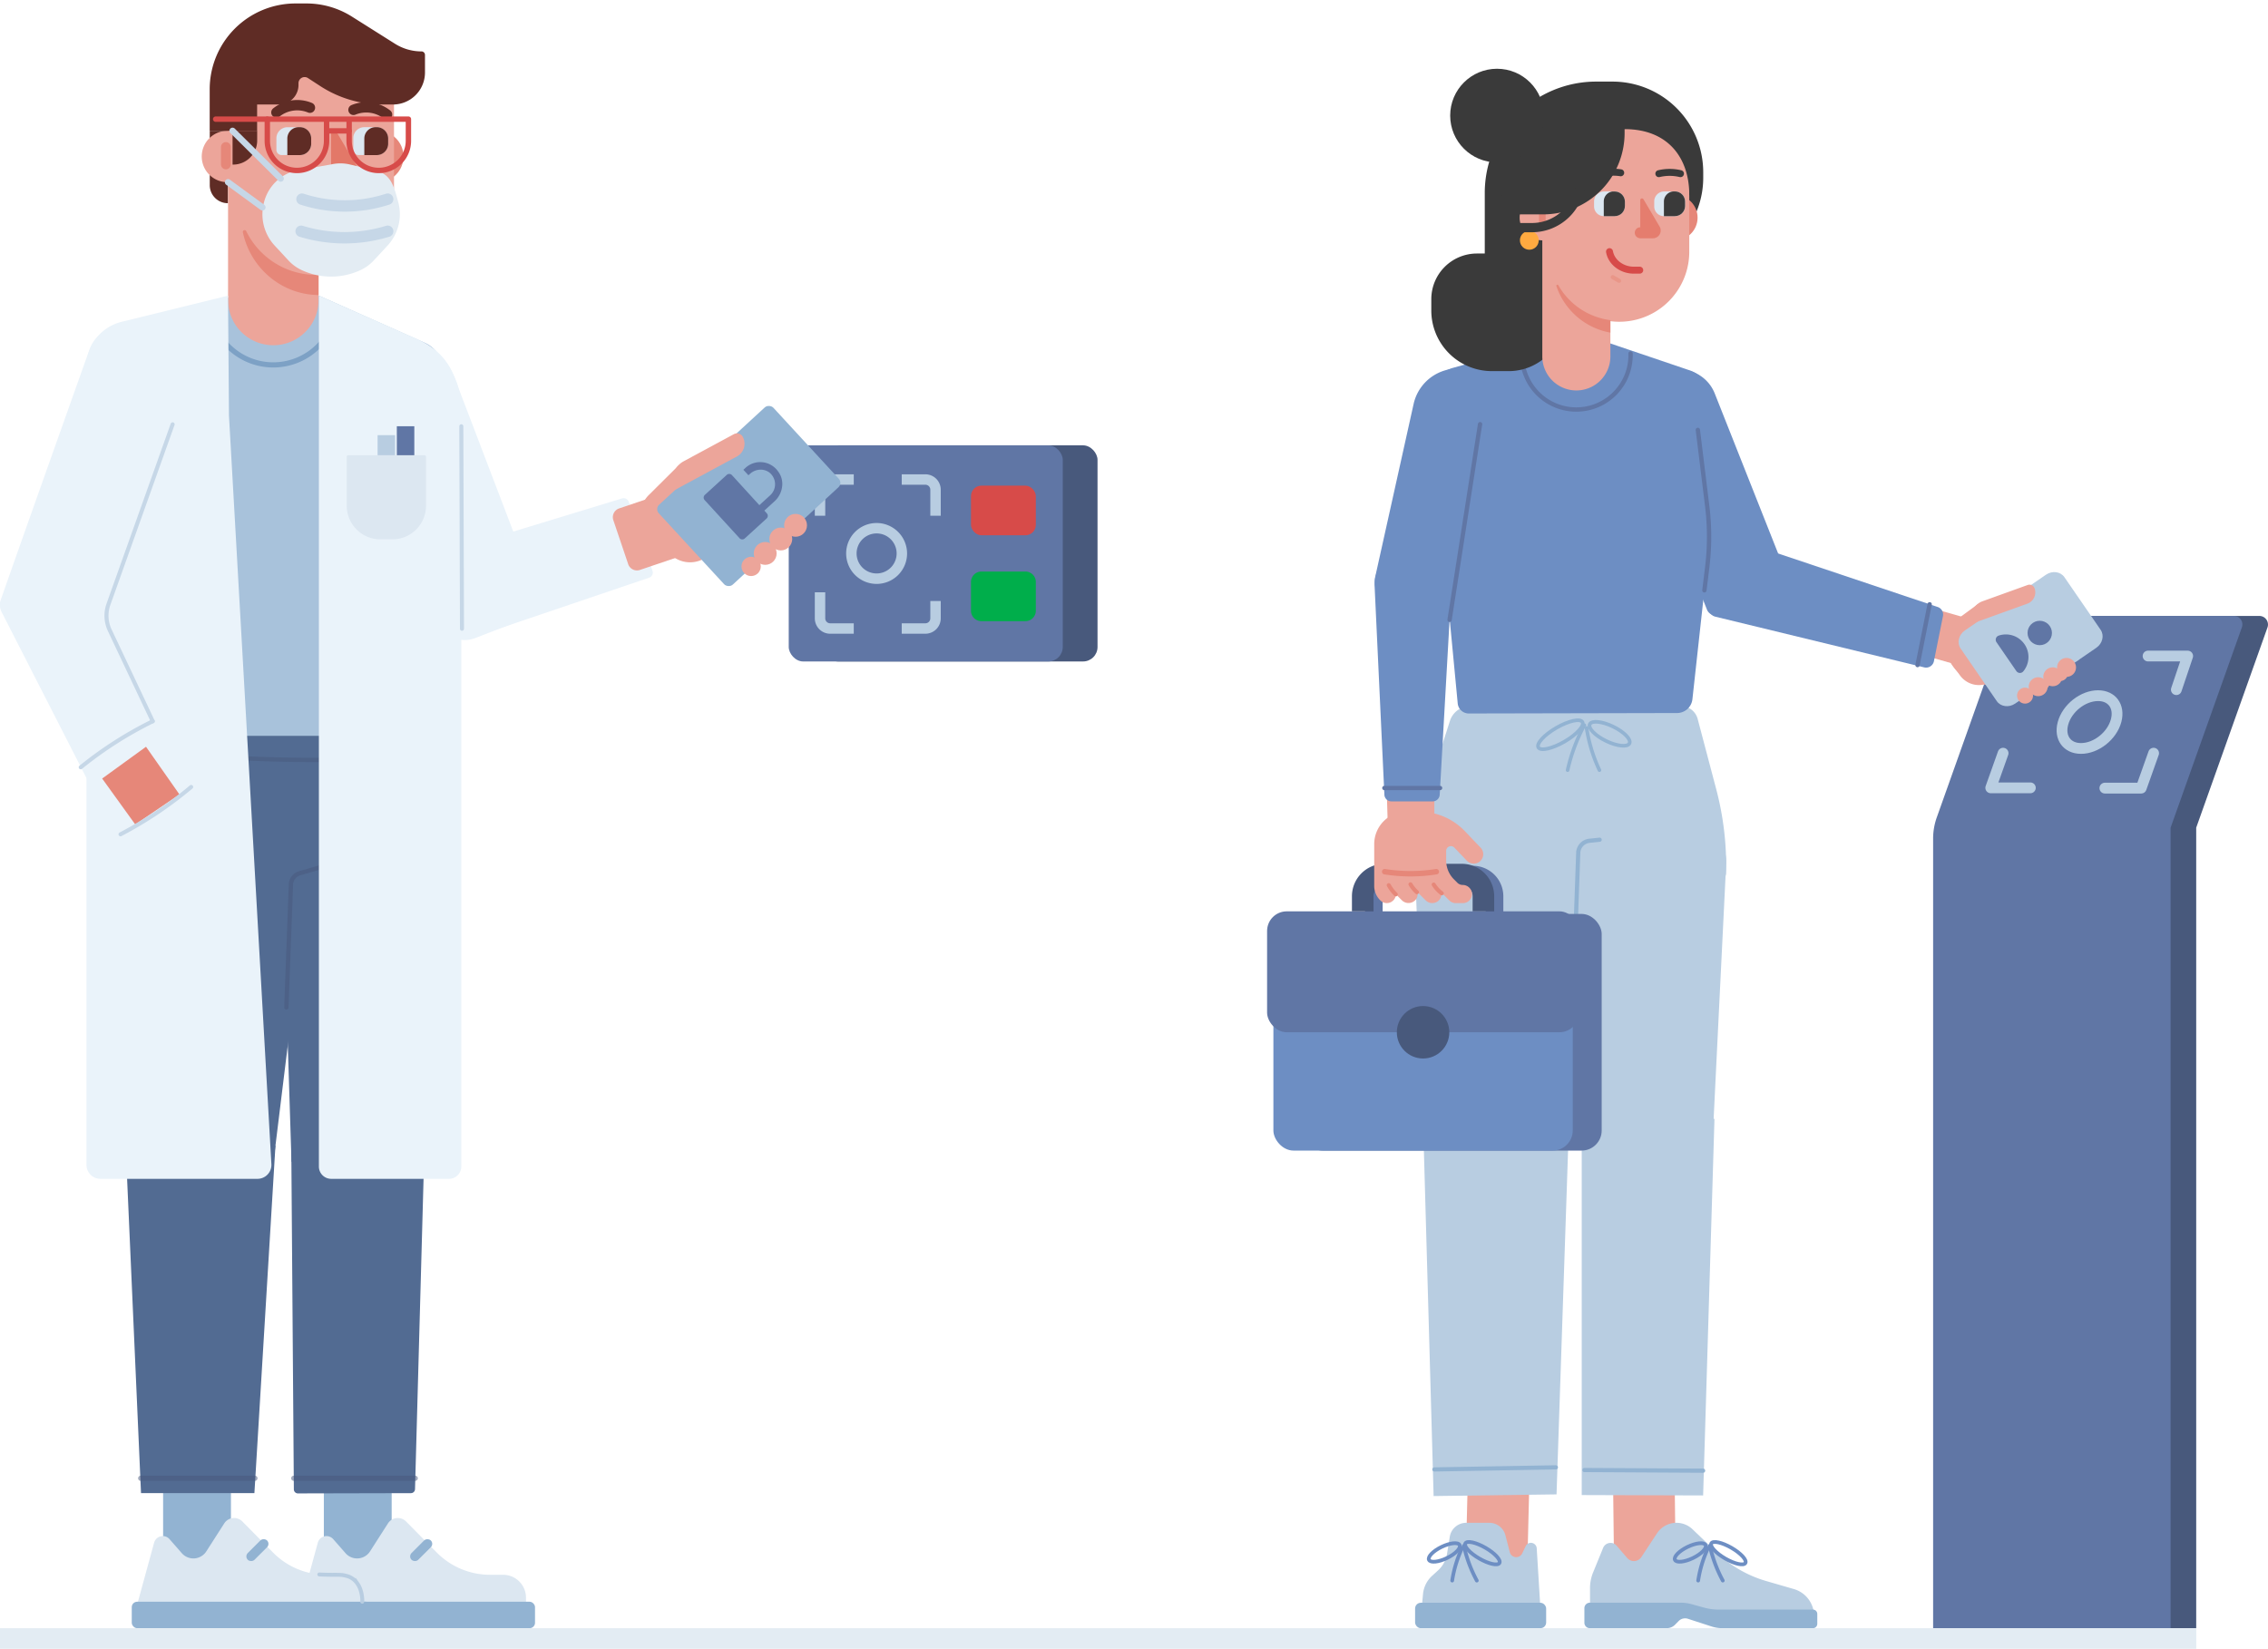 <svg id="EDIFICIO" xmlns="http://www.w3.org/2000/svg" xmlns:xlink="http://www.w3.org/1999/xlink" viewBox="0 0 1559.06 1133.86"><defs><style>.cls-1,.cls-12,.cls-17,.cls-19,.cls-21,.cls-22,.cls-23,.cls-24,.cls-25,.cls-26,.cls-28,.cls-29,.cls-30,.cls-31,.cls-32,.cls-33,.cls-34,.cls-35,.cls-36,.cls-38,.cls-39,.cls-40,.cls-41,.cls-42,.cls-44,.cls-46,.cls-50,.cls-51,.cls-52,.cls-53,.cls-6{fill:none;}.cls-2{fill:#48597c;}.cls-3{fill:#6076a5;}.cls-4{fill:#d74b49;}.cls-5{fill:#00ae4b;}.cls-12,.cls-32,.cls-33,.cls-6{stroke:#b8cde1;}.cls-12,.cls-17,.cls-21,.cls-22,.cls-23,.cls-25,.cls-26,.cls-28,.cls-29,.cls-30,.cls-31,.cls-32,.cls-34,.cls-35,.cls-36,.cls-38,.cls-39,.cls-40,.cls-42,.cls-44,.cls-52,.cls-53,.cls-6{stroke-miterlimit:10;}.cls-6{stroke-width:7.17px;}.cls-7{fill:#b8cde1;}.cls-8{fill:#eaf3fa;}.cls-9{fill:#526b92;}.cls-10{fill:#92b3d2;}.cls-11{fill:#dce7f1;}.cls-12,.cls-17,.cls-19,.cls-21,.cls-22,.cls-24,.cls-25,.cls-26,.cls-28,.cls-29,.cls-30,.cls-33,.cls-34,.cls-35,.cls-36,.cls-40,.cls-41,.cls-42,.cls-44,.cls-46,.cls-50,.cls-51,.cls-53{stroke-linecap:round;}.cls-12{stroke-width:2.67px;}.cls-13{fill:#a8c2db;}.cls-14{fill:#5f2c25;}.cls-15{fill:#eca59a;}.cls-16{fill:#e68779;}.cls-17,.cls-40,.cls-41,.cls-44,.cls-53{stroke:#e68779;}.cls-17{stroke-width:6.75px;}.cls-18{fill:#e37868;}.cls-19{stroke:#5f2c25;stroke-width:7.12px;}.cls-19,.cls-24,.cls-33,.cls-41,.cls-46,.cls-50,.cls-51{stroke-linejoin:round;}.cls-20{fill:#e3ecf3;}.cls-21,.cls-22,.cls-30{stroke:#c6d7e7;}.cls-21{stroke-width:7.83px;}.cls-22{stroke-width:4.32px;}.cls-23{stroke:#7da1c5;}.cls-23,.cls-26,.cls-29{stroke-width:3.56px;}.cls-24,.cls-50{stroke:#d74b49;}.cls-24{stroke-width:3.71px;}.cls-25,.cls-26,.cls-28,.cls-29,.cls-39{stroke:#48597c;}.cls-25,.cls-28{stroke-width:2.97px;}.cls-25,.cls-26,.cls-27{opacity:0.5;}.cls-30{stroke-width:2.77px;}.cls-31,.cls-38,.cls-42{stroke:#6076a5;}.cls-31,.cls-32{stroke-width:12.02px;}.cls-33{stroke-width:7.42px;}.cls-34{stroke:#6d8ec3;stroke-width:2.55px;}.cls-35,.cls-36{stroke:#92b3d2;}.cls-35{stroke-width:2.87px;}.cls-36{stroke-width:2.48px;}.cls-37{fill:#6d8ec3;}.cls-38{stroke-width:12.1px;}.cls-38,.cls-39{fill-rule:evenodd;}.cls-39{stroke-width:14.83px;}.cls-40{stroke-width:3.74px;}.cls-41{stroke-width:2.8px;}.cls-42{stroke-width:2.97px;}.cls-43{fill:#3a3a3a;}.cls-44{stroke-width:4.56px;}.cls-45{fill:#ffaa40;}.cls-46,.cls-52{stroke:#3a3a3a;}.cls-46,.cls-50{stroke-width:4.78px;}.cls-47{fill:#e06957;opacity:0.66;}.cls-48{clip-path:url(#clip-path);}.cls-49{clip-path:url(#clip-path-2);}.cls-51{stroke:#e06957;stroke-width:2.83px;opacity:0.25;}.cls-52{stroke-width:6.36px;}.cls-53{stroke-width:2.3px;}</style><clipPath id="clip-path"><path class="cls-1" d="M1104.88,129.52h3a7,7,0,0,1,7,7v11.2a3,3,0,0,1-3,3H1105a7.07,7.07,0,0,1-7.07-7.07v-7.16A7,7,0,0,1,1104.88,129.52Z" transform="translate(1246.51 -966.27) rotate(90)"/></clipPath><clipPath id="clip-path-2"><path class="cls-1" d="M1146.24,129.52h3a7,7,0,0,1,7,7v11.14a3.09,3.09,0,0,1-3.09,3.09h-7a6.91,6.91,0,0,1-6.91-6.91v-7.32a7,7,0,0,1,7-7Z" transform="translate(1287.87 -1007.63) rotate(90)"/></clipPath></defs><rect class="cls-2" x="566.1" y="306.19" width="188.36" height="148.6" rx="9.96" transform="translate(1320.56 760.97) rotate(180)"/><rect class="cls-3" x="542.19" y="306.19" width="188.36" height="148.6" rx="9.96" transform="translate(1272.74 760.98) rotate(180)"/><rect class="cls-4" x="667.47" y="333.89" width="44.58" height="34.14" rx="7.19"/><rect class="cls-5" x="670.09" y="395.57" width="39.34" height="28.89" rx="4.57"/><path class="cls-5" d="M704.86,398.19a2,2,0,0,1,1.95,1.95v19.75a2,2,0,0,1-1.95,1.95h-30.2a1.94,1.94,0,0,1-1.94-1.95V400.14a1.94,1.94,0,0,1,1.94-1.95h30.2m0-5.24h-30.2a7.18,7.18,0,0,0-7.19,7.19v19.75a7.19,7.19,0,0,0,7.19,7.19h30.2a7.19,7.19,0,0,0,7.19-7.19V400.14a7.18,7.18,0,0,0-7.19-7.19Z"/><path class="cls-6" d="M563.7,354.59V336.73a7,7,0,0,1,7-7.05h16.19"/><path class="cls-6" d="M643.1,354.59V336.73a7,7,0,0,0-7.05-7.05H619.86"/><path class="cls-6" d="M563.7,407.22v17.86a7,7,0,0,0,7,7.05h16.19"/><path class="cls-6" d="M643.1,413.2v11.88a7,7,0,0,1-7.05,7.05H619.86"/><path class="cls-7" d="M602.6,366.75a13.76,13.76,0,1,1-13.76,13.76,13.76,13.76,0,0,1,13.76-13.76m0-7.17a20.94,20.94,0,1,0,20.94,20.93,21,21,0,0,0-20.94-20.93Z"/><path class="cls-8" d="M325.1,438.28l121.14-41.11a3.68,3.68,0,0,0,2.3-4.69L432.19,345a3.69,3.69,0,0,0-4.56-2.33L289.39,384.81l11,40.36A19.18,19.18,0,0,0,325.1,438.28Z"/><path class="cls-9" d="M299.37,619.15l1.53-62.23a320.17,320.17,0,0,0-1.78-42.34l-1.58-14.53h-217l2.34,142.8,192.11.08A24.37,24.37,0,0,0,299.37,619.15Z"/><rect class="cls-10" x="222.62" y="1016.36" width="46.62" height="59.49"/><path class="cls-9" d="M204.79,1026.77l77.71-.18a2.8,2.8,0,0,0,2.79-2.72l6.32-229.67a6.17,6.17,0,0,0-6.32-6.35l-85.05,2L202,1024A2.79,2.79,0,0,0,204.79,1026.77Z"/><path class="cls-11" d="M300.3,1067.48a51.43,51.43,0,0,0,36.53,15.24h9a15.75,15.75,0,0,1,15.75,15.75V1112H211a5,5,0,0,1-4.84-6.34l12.31-45a6.17,6.17,0,0,1,10.59-2.44l8.47,9.66a10.57,10.57,0,0,0,16.85-1.27l12.32-19.23a8,8,0,0,1,12.43-1.32Z"/><rect class="cls-10" x="203.13" y="1101.25" width="164.65" height="18.2" rx="3.72" transform="translate(570.91 2220.7) rotate(-180)"/><rect class="cls-10" x="280.13" y="1062.5" width="18.77" height="6.54" rx="3.27" transform="translate(1247.86 1614.66) rotate(135)"/><rect class="cls-10" x="112.13" y="1016.36" width="46.62" height="59.49"/><path class="cls-11" d="M187.74,1067.48a51.39,51.39,0,0,0,36.53,15.24h8.95A15.75,15.75,0,0,1,249,1098.47V1112H98.46a5,5,0,0,1-4.84-6.34l12.32-45a6.17,6.17,0,0,1,10.59-2.44l8.46,9.66a10.57,10.57,0,0,0,16.85-1.27l12.32-19.23a8,8,0,0,1,12.43-1.32Z"/><rect class="cls-10" x="90.56" y="1101.25" width="164.65" height="18.2" rx="3.72" transform="translate(345.78 2220.7) rotate(-180)"/><rect class="cls-10" x="167.57" y="1062.5" width="18.77" height="6.54" rx="3.27" transform="translate(1055.69 1694.26) rotate(135)"/><path class="cls-12" d="M249,1101.25c.2-1.34-.09-7.84-3.16-12.25a12.68,12.68,0,0,0-7.89-5.57c-2.63-.69-3.5-.72-9.65-.71-4,0-6.71-.12-8.81-.23"/><path class="cls-13" d="M81.13,224.62l81.11-21.35h56.94l73,32.47a20.67,20.67,0,0,1,12.26,18.55l3.79,246.46a5.09,5.09,0,0,1-5.1,5.18h-224Z"/><path class="cls-8" d="M312,258.44l59,154.63a7.9,7.9,0,0,1-4.52,10.18l-39.78,15.44a20.15,20.15,0,0,1-26.1-11.5c-16.65-43-56.41-147.12-67.34-175.73a7.88,7.88,0,0,1,4.59-10.19l19.53-7.39A42.43,42.43,0,0,1,312,258.44Z"/><path class="cls-9" d="M200.38,798.74H287a4.72,4.72,0,0,0,4.72-4.52l7.67-174.86A31.46,31.46,0,0,0,268,586.52H193.64Z"/><polygon class="cls-9" points="86.94 809.94 186.55 810.49 211.96 603.63 81.53 586.52 86.94 809.94"/><path class="cls-14" d="M144.19,89.93h12.55a0,0,0,0,1,0,0V139.7a0,0,0,0,1,0,0h-.14a12.41,12.41,0,0,1-12.41-12.41V89.93A0,0,0,0,1,144.19,89.93Z"/><path class="cls-15" d="M219,115.29v90.4a31.12,31.12,0,1,1-62.23,0v-90.4Z"/><circle class="cls-16" cx="259.71" cy="107.6" r="17.67"/><path class="cls-15" d="M213.77,11.74a57,57,0,0,0-57,57V89.93a17.67,17.67,0,1,0,0,35.33h6.81v9.25c0,30.18,24.54,55.11,54.72,54.5a53.62,53.62,0,0,0,52.54-53.62V68.78A57,57,0,0,0,213.77,11.74Z"/><line class="cls-17" x1="155.28" y1="113.04" x2="155.28" y2="101.08"/><path class="cls-18" d="M227.6,91.41V124h13.14a5.87,5.87,0,0,0,5.06-8.85L231.18,90.43A1.92,1.92,0,0,0,227.6,91.41Z"/><circle class="cls-18" cx="227.6" cy="119.14" r="4.9"/><path class="cls-19" d="M213.05,74.05A23,23,0,0,0,190,77.3"/><path class="cls-19" d="M266.06,78.78A23,23,0,0,0,243,75.53"/><path class="cls-11" d="M242.86,103V95a7.55,7.55,0,0,1,7.55-7.55h8.5a7.87,7.87,0,0,1,7.87,7.87v3.4a7.87,7.87,0,0,1-7.87,7.87H246.45A3.59,3.59,0,0,1,242.86,103Z"/><path class="cls-14" d="M259,106.63h-8.56V95.25a7.82,7.82,0,0,1,7.82-7.82H259a7.82,7.82,0,0,1,7.83,7.82v3.56A7.82,7.82,0,0,1,259,106.63Z"/><path class="cls-11" d="M190,103.05V95.11a7.64,7.64,0,0,1,7.64-7.65H206a7.93,7.93,0,0,1,7.92,7.92v3.31A7.92,7.92,0,0,1,206,106.6H193.55A3.55,3.55,0,0,1,190,103.05Z"/><path class="cls-14" d="M206.12,106.63h-8.6V95.22a7.8,7.8,0,0,1,7.8-7.79h.8a7.8,7.8,0,0,1,7.8,7.79v3.62A7.8,7.8,0,0,1,206.12,106.63Z"/><path class="cls-16" d="M218.27,189a53.6,53.6,0,0,1-49-30.07,1.23,1.23,0,0,0-2.31.81c5.14,24.32,26.39,42.89,52,43.11V189C218.73,189,218.51,189,218.27,189Z"/><path class="cls-14" d="M292.14,49.81V37.76a2.42,2.42,0,0,0-2.43-2.42h0a34.13,34.13,0,0,1-18.18-5.25L241.86,11.38a58.41,58.41,0,0,0-31.1-9h-7.61a59,59,0,0,0-59,59V89.93h32.6V71.85h15a13.44,13.44,0,0,0,13.44-13.44V57.19a4.21,4.21,0,0,1,6.5-3.52l8.4,5.47a78.34,78.34,0,0,0,42.77,12.71h7.25A22,22,0,0,0,292.14,49.81Z"/><path class="cls-14" d="M159.86,89.93h16.93a0,0,0,0,1,0,0v6.7a16.53,16.53,0,0,1-16.53,16.53h-.39a0,0,0,0,1,0,0V89.93A0,0,0,0,1,159.86,89.93Z"/><path class="cls-20" d="M203.39,117.26l24.08-4.18a28.37,28.37,0,0,1,13,0l17.74,4.18c10.56,2.48,12.62,10.82,15.55,21.7h0a31.73,31.73,0,0,1-7.18,29.7L257,179a29.46,29.46,0,0,1-9.39,6.81h0a48,48,0,0,1-40,0h0a29.35,29.35,0,0,1-9.39-6.81l-9.54-10.3a31.73,31.73,0,0,1-7.18-29.7h0A30.05,30.05,0,0,1,203.39,117.26Z"/><path class="cls-21" d="M266.49,136.93a95.29,95.29,0,0,1-58.9,0"/><path class="cls-21" d="M266.49,159A101.34,101.34,0,0,1,207,159"/><line class="cls-22" x1="192.96" y1="122.79" x2="159.86" y2="89.93"/><line class="cls-22" x1="180.39" y1="142.56" x2="156.74" y2="125.26"/><polygon class="cls-9" points="96.94 1026.58 174.88 1026.58 189.35 787.69 86.45 789.73 96.94 1026.58"/><path class="cls-23" d="M144.18,209.41a43.73,43.73,0,0,0,87.3.72"/><path class="cls-24" d="M224.49,81.92v14.9a20.37,20.37,0,0,1-20.37,20.37h0a20.37,20.37,0,0,1-20.37-20.37V81.92h97v14.9a20.37,20.37,0,0,1-20.37,20.37h0A20.37,20.37,0,0,1,240,96.82V81.92"/><line class="cls-24" x1="148.26" y1="81.92" x2="183.75" y2="81.92"/><line class="cls-24" x1="224.49" y1="90" x2="240.02" y2="90"/><path class="cls-25" d="M196.86,692.63,200,608.06a8.28,8.28,0,0,1,5.95-7.64l24.21-7.06"/><line class="cls-26" x1="285.45" y1="1016.36" x2="201.93" y2="1016.36"/><line class="cls-26" x1="175.26" y1="1016.36" x2="96.7" y2="1016.36"/><g class="cls-27"><path class="cls-28" d="M298.13,519.26a1046,1046,0,0,1-164.15,0"/></g><g class="cls-27"><path class="cls-29" d="M277.59,798.74a47.32,47.32,0,0,1-29.3,0"/></g><g class="cls-27"><path class="cls-29" d="M162.22,798.74a47.68,47.68,0,0,1-29.46,0"/></g><path class="cls-8" d="M308.67,810.49h-81a8.46,8.46,0,0,1-8.46-8.46V203.27l66.46,29.38A52.84,52.84,0,0,1,317.12,281V802A8.45,8.45,0,0,1,308.67,810.49Z"/><path class="cls-8" d="M69,810.49H177a9.58,9.58,0,0,0,9.56-10.12L157.4,285.71l-.66-82.44-73.19,18A31.65,31.65,0,0,0,59.46,252V800.91A9.58,9.58,0,0,0,69,810.49Z"/><path class="cls-8" d="M136.69,241.19,64.26,444.33,6.16,424a9.11,9.11,0,0,1-5.62-11.6C10.77,383,45.35,285.7,61.42,240.55a24.77,24.77,0,0,1,31.74-15Z"/><path class="cls-8" d="M1.11,420.77,65.39,546.6l51.06-26.38L53.26,386.31,6.06,406.92A10.1,10.1,0,0,0,1.11,420.77Z"/><polygon class="cls-16" points="123.36 546.21 100.37 513.42 70.23 535.28 92.97 566.83 123.36 546.21"/><path class="cls-30" d="M105,495.88a263.27,263.27,0,0,0-49.51,31.66"/><path class="cls-30" d="M131.4,541.07a269.15,269.15,0,0,1-48.54,32.54"/><path class="cls-11" d="M269.67,370.82H261.5a23.14,23.14,0,0,1-23.15-23.14V314a1,1,0,0,1,1-1h52.51a1,1,0,0,1,1,1v33.73A23.14,23.14,0,0,1,269.67,370.82Z"/><line class="cls-31" x1="278.8" y1="293.06" x2="278.8" y2="312.98"/><line class="cls-32" x1="265.58" y1="299.19" x2="265.58" y2="312.98"/><path class="cls-15" d="M426.62,350.65h31.93A6.36,6.36,0,0,1,464.9,357v27.12a0,0,0,0,1,0,0H420.26a0,0,0,0,1,0,0V357a6.36,6.36,0,0,1,6.36-6.36Z" transform="translate(236.2 904.28) rotate(-108.67)"/><path class="cls-15" d="M446.2,326.56h31.86a19.4,19.4,0,0,1,19.4,19.4v21A18.12,18.12,0,0,1,479.33,385H451.69a5.49,5.49,0,0,1-5.49-5.49v-53A0,0,0,0,1,446.2,326.56Z" transform="translate(1057.28 275.43) rotate(135.16)"/><rect class="cls-10" x="461.16" y="303.68" width="107.11" height="74.7" rx="4.19" transform="translate(-94.91 438.92) rotate(-42.65)"/><circle class="cls-15" cx="546.88" cy="361.18" r="7.86"/><circle class="cls-15" cx="536.73" cy="370.57" r="7.86"/><circle class="cls-15" cx="526.01" cy="380.49" r="7.86"/><circle class="cls-15" cx="516.34" cy="389.43" r="6.63"/><path class="cls-15" d="M467.14,309.36H515.4a0,0,0,0,1,0,0v0a14.49,14.49,0,0,1-14.49,14.49H461.67a4.51,4.51,0,0,1-4.51-4.51v0A10,10,0,0,1,467.14,309.36Z" transform="translate(1064.59 364.09) rotate(151.63)"/><path class="cls-3" d="M503.21,326.72,522,347.32l7.49-6.84a10.28,10.28,0,0,0,0-15.09c-4-3.59-10.1-3.15-14,.45l-1,.91L511,323l1.37-1.26a15,15,0,0,1,22.69,2.64c4.57,6.13,3.09,15-2.53,20.18l-7.12,6.5,1.71,1.87a2.52,2.52,0,0,1-.16,3.58l-15,13.69a2.52,2.52,0,0,1-3.58-.16l-24-26.22a2.54,2.54,0,0,1,.16-3.58l15-13.69A2.53,2.53,0,0,1,503.21,326.72Z"/><line class="cls-30" x1="317.12" y1="293.06" x2="317.57" y2="432.31"/><path class="cls-30" d="M105,495.88,75.45,433.33a23.47,23.47,0,0,1-.89-17.89c10.76-30.17,44.49-124.78,44.11-123.7"/><path class="cls-2" d="M1398.27,423.48h154.86a5.93,5.93,0,0,1,5.58,7.91l-49,137.67v550.39H1346.49V575.53a37.33,37.33,0,0,1,2.17-12.56Z"/><path class="cls-3" d="M1380.64,423.48h154.95a5.86,5.86,0,0,1,5.52,7.83l-49,137.75v550.39H1328.86V576.59a43.6,43.6,0,0,1,2.52-14.62Z"/><polygon class="cls-3" points="1480.55 552.68 1520.68 439.87 1392.21 439.87 1352.08 552.68 1480.55 552.68"/><polyline class="cls-33" points="1446.92 541.86 1471.89 541.86 1480.43 517.84"/><polyline class="cls-33" points="1476.62 451.05 1503.84 451.05 1496.06 474.16"/><polyline class="cls-33" points="1395.7 541.67 1368.48 541.67 1376.96 517.84"/><polyline class="cls-33" points="1426.12 451.05 1400.78 451.05 1392.21 474.16"/><path class="cls-7" d="M1442.23,482c3.39,0,6,1.12,7.66,3.23,1.75,2.29,2.17,5.58,1.18,9.29-2.38,8.86-11.79,16.36-20.55,16.36-3.39,0-6-1.12-7.65-3.24-1.76-2.28-2.18-5.58-1.19-9.28,2.38-8.87,11.79-16.36,20.55-16.36m0-7.42c-12.07,0-24.47,9.79-27.71,21.86s3.93,21.85,16,21.85,24.48-9.78,27.71-21.85-3.93-21.86-16-21.86Z"/><path class="cls-7" d="M983.05,606.46H1180.2a6.33,6.33,0,0,0,6.33-6.18h0a206,206,0,0,0-6.84-57.95L1167,494.28a11.86,11.86,0,0,0-11.46-8.81H1010.64a14.64,14.64,0,0,0-13.93,10.16L980.43,546.4a162.61,162.61,0,0,0-7.77,49.66h0A10.4,10.4,0,0,0,983.05,606.46Z"/><path class="cls-7" d="M1177,789.1l9.62-195.79a21.44,21.44,0,0,0-21.42-22.49H1073l16.09,224.57,81.92-.51A6.08,6.08,0,0,0,1177,789.1Z"/><path class="cls-7" d="M1077.36,782.78l8.13-212-87.3-.15a25.47,25.47,0,0,0-25.49,26.46l7.37,189.65a9.2,9.2,0,0,0,8.82,8.84l71.5,2.85A16.33,16.33,0,0,0,1077.36,782.78Z"/><polygon class="cls-15" points="1009.22 1007.68 1051.56 1008.72 1049.83 1078.95 1007.48 1078.58 1009.22 1007.68"/><polygon class="cls-7" points="1069.99 1027.44 1078.75 766.1 978.17 768.66 985.49 1028.59 1069.99 1027.44"/><polygon class="cls-15" points="1108.73 1007.94 1151.07 1007.45 1151.89 1077.69 1109.55 1078.86 1108.73 1007.94"/><path class="cls-7" d="M1163.5,1051.45l16.68,16a81.9,81.9,0,0,0,33.94,19.57l19,5.51a19.23,19.23,0,0,1,13.25,13.57l1.23,4.68H1093V1092a28.9,28.9,0,0,1,2.15-10.94l6.86-16.82a5.52,5.52,0,0,1,9.3-1.51l7.26,8.45a6.1,6.1,0,0,0,9.72-.63l10.76-16.36A16,16,0,0,1,1163.5,1051.45Z"/><path class="cls-10" d="M1246.18,1119.45h-62.13a24.06,24.06,0,0,1-7.53-1.2l-16.2-5.27a6.25,6.25,0,0,0-6.4,1.56l-2.46,2.5a8.08,8.08,0,0,1-5.75,2.41h-52.8a3.77,3.77,0,0,1-3.77-3.77v-10a3.77,3.77,0,0,1,3.77-3.76h62.89a26.26,26.26,0,0,1,7,1l8.78,2.42a36.62,36.62,0,0,0,9.65,1.3h65a3,3,0,0,1,3,3v6.76A3,3,0,0,1,1246.18,1119.45Z"/><ellipse class="cls-34" cx="1188.11" cy="1067.87" rx="4.26" ry="13.52" transform="translate(-330.75 1562.87) rotate(-60)"/><ellipse class="cls-34" cx="1161.92" cy="1067.37" rx="11.71" ry="4.26" transform="translate(-348.81 612.37) rotate(-25.81)"/><path class="cls-34" d="M1184.27,1086.7a93,93,0,0,1-8.91-23.9"/><path class="cls-34" d="M1167.35,1086.7a81.8,81.8,0,0,1,6.82-22.42"/><polygon class="cls-7" points="1170.76 1028.17 1178.55 769.26 1087.3 768.16 1087.3 1027.91 1170.76 1028.17"/><path class="cls-7" d="M1059.26,1111.62l-2.9-47.24a4,4,0,0,0-7.53-1.47l-2.43,5.08a4.57,4.57,0,0,1-8.55-.82l-3-11.62a11.39,11.39,0,0,0-11-8.55h-16a11.4,11.4,0,0,0-11.25,9.59l-1.89,11.74a19.57,19.57,0,0,1-6.11,11.31l-4.13,3.77a19.51,19.51,0,0,0-6.27,12.6l-1.46,15.61Z"/><rect class="cls-10" x="972.75" y="1101.96" width="90.09" height="17.49" rx="3.92" transform="translate(2035.6 2221.41) rotate(-180)"/><ellipse class="cls-34" cx="1019.03" cy="1067.87" rx="4.26" ry="13.52" transform="translate(-415.29 1416.44) rotate(-60)"/><ellipse class="cls-34" cx="992.84" cy="1067.37" rx="11.71" ry="4.26" transform="translate(-365.68 538.75) rotate(-25.81)"/><path class="cls-34" d="M1015.18,1086.7a92.55,92.55,0,0,1-8.9-23.9"/><path class="cls-34" d="M998.26,1086.7a81.83,81.83,0,0,1,6.83-22.42"/><path class="cls-35" d="M1081.34,687.56l3.57-101.24a8.6,8.6,0,0,1,7.71-8.25l7-.73"/><line class="cls-35" x1="986.01" y1="1010.29" x2="1069.55" y2="1008.85"/><line class="cls-35" x1="1089.14" y1="1010.7" x2="1170.76" y2="1011.15"/><ellipse class="cls-36" cx="1072.63" cy="505.16" rx="17.49" ry="5.5" transform="translate(-108.87 603.99) rotate(-30)"/><ellipse class="cls-36" cx="1106.49" cy="504.51" rx="5.5" ry="15.15" transform="translate(170.55 1280.96) rotate(-64.19)"/><path class="cls-36" d="M1077.6,529.5a119.63,119.63,0,0,1,11.51-30.9"/><path class="cls-36" d="M1099.48,529.5a105.7,105.7,0,0,1-8.83-29"/><path class="cls-37" d="M1175,272.83l1.67,86.84-13.28,121.08a10.66,10.66,0,0,1-10.57,9.49l-143.15.31a7.64,7.64,0,0,1-7.61-6.91L982.37,276.79a22.56,22.56,0,0,1,16.39-23.87L1064,234.71h38.77l59,20A19.56,19.56,0,0,1,1175,272.83Z"/><path class="cls-37" d="M1142.91,251.44h53.23a6.13,6.13,0,0,1,6.13,6.13V419.49a.35.35,0,0,1-.35.35h-33.35a26,26,0,0,1-26-26v-142a.35.35,0,0,1,.35-.35Z" transform="translate(2386.03 215.84) rotate(158.39)"/><path class="cls-37" d="M959.57,251.78h44.09a15.62,15.62,0,0,1,15.62,15.62V389.07a31.11,31.11,0,0,1-31.11,31.11h-28.6a0,0,0,0,1,0,0V251.78a0,0,0,0,1,0,0Z" transform="translate(1882.44 878.52) rotate(-167.48)"/><polygon class="cls-15" points="954.37 580.36 986.02 583.2 985.86 406.49 949.1 403.71 954.37 580.36"/><path class="cls-37" d="M999.27,376.54l-28.49-.1a25.78,25.78,0,0,0-25.83,27l6.7,142.93a4.84,4.84,0,0,0,4.83,4.61h28.36a4.85,4.85,0,0,0,4.84-4.57Z"/><path class="cls-38" d="M944.4,628.36V616.22a14.91,14.91,0,0,1,14.91-14.91h53.15a14.91,14.91,0,0,1,14.91,14.91v12.14"/><rect class="cls-3" x="895.25" y="628.36" width="205.78" height="162.71" rx="13.82"/><rect class="cls-37" x="875.35" y="628.36" width="205.78" height="162.71" rx="13.82"/><rect class="cls-3" x="871.02" y="626.58" width="214.44" height="83.14" rx="13.5"/><path class="cls-39" d="M936.76,626.58V616.22a14.9,14.9,0,0,1,14.91-14.91h53.15a14.9,14.9,0,0,1,14.9,14.91v10.36"/><circle class="cls-2" cx="978.24" cy="709.72" r="18.03"/><path class="cls-15" d="M975.42,558A43.59,43.59,0,0,1,1007,571.48l10.64,11.17h0c0,.05.11.09.16.15a6.53,6.53,0,0,1-.83,9.74,6.71,6.71,0,0,1-8.81-.94l-8.42-8.83a3.26,3.26,0,0,0-5.62,2.25v6.64a18.29,18.29,0,0,0,5.36,12.93l2.41,2.41a5.18,5.18,0,0,0,3.6,1.43,6.45,6.45,0,0,1,6.35,5.51,6.29,6.29,0,0,1-6.23,7h-4.94a6.28,6.28,0,0,1-4.38-1.84l-5.43-5.43s-.05,0-.05,0a6.25,6.25,0,0,1-2.6,6.11A6.44,6.44,0,0,1,980,619l-5.65-5.65s0,0,0,0a6.22,6.22,0,0,1-1,5,6.47,6.47,0,0,1-9.76.54l-4-4a0,0,0,0,0,0,0,6.27,6.27,0,0,1-10.7,4.18h0a13.79,13.79,0,0,1-4.23-9.95V580.33A22.36,22.36,0,0,1,966.91,558Z"/><path class="cls-40" d="M987.34,599.32a113.5,113.5,0,0,1-35.48,0"/><path class="cls-41" d="M985.56,608.18a22,22,0,0,0,5.52,6"/><path class="cls-41" d="M969.6,608A22.27,22.27,0,0,0,974,613.4"/><path class="cls-41" d="M954.66,608.61a27,27,0,0,0,4.81,6.29"/><path class="cls-42" d="M1046.28,241.77v3.1a37.3,37.3,0,0,0,74.59,0V243"/><path class="cls-43" d="M1020.65,174.3V132.65A76.55,76.55,0,0,1,1097.2,56.1h11.27a62.36,62.36,0,0,1,62.36,62.36v3.79a60.67,60.67,0,0,1-47.78,59.28l-47.82,10.39v25.14a38.1,38.1,0,0,1-38.11,38.1h-11.55A41.67,41.67,0,0,1,983.9,213.5v-7.8a31.4,31.4,0,0,1,31.4-31.4Z"/><circle class="cls-16" cx="1151.36" cy="149.65" r="15.58"/><path class="cls-15" d="M1107,160.3v84.26a23.4,23.4,0,1,1-46.79,0V160.3Z"/><path class="cls-15" d="M1110.72,69.72a50.5,50.5,0,0,0-50.5,50.51v13.84a15.59,15.59,0,1,0,0,31.18H1065v7.15a48.12,48.12,0,1,0,96.23,0V120.23A50.5,50.5,0,0,0,1110.72,69.72Z"/><line class="cls-44" x1="1060.22" y1="155.25" x2="1060.22" y2="144.49"/><circle class="cls-45" cx="1051.28" cy="165.23" r="6.47"/><path class="cls-46" d="M1114.1,118.79a32.35,32.35,0,0,0-15.12,1.26"/><path class="cls-46" d="M1155.18,119.4a31.89,31.89,0,0,0-14.86,0"/><path class="cls-47" d="M1127.54,156.27V137.56a1.18,1.18,0,0,1,2.19-.6l11.12,18.82a5.34,5.34,0,0,1-4.6,8.05h-8.55a3.88,3.88,0,0,1-3.92-3.41A3.78,3.78,0,0,1,1127.54,156.27Z"/><path class="cls-11" d="M1095.79,141.92V138.5a6.86,6.86,0,0,1,6.86-6.86h7.26a7.08,7.08,0,0,1,7.08,7.08v2.79a7.08,7.08,0,0,1-7.09,7.09h-7.43A6.68,6.68,0,0,1,1095.79,141.92Z"/><g class="cls-48"><path class="cls-43" d="M1109.32,131.61H1117a0,0,0,0,1,0,0v10.09a6.94,6.94,0,0,1-6.94,6.94h-7.59a0,0,0,0,1,0,0V138.46A6.86,6.86,0,0,1,1109.32,131.61Z"/></g><path class="cls-11" d="M1137.14,141.89V138.5a6.86,6.86,0,0,1,6.86-6.86h7.37a7,7,0,0,1,7,7v3a7,7,0,0,1-7,7h-7.51A6.71,6.71,0,0,1,1137.14,141.89Z"/><g class="cls-49"><path class="cls-43" d="M1150.73,131.61h7.61a0,0,0,0,1,0,0v10.09a6.94,6.94,0,0,1-6.94,6.94h-7.59a0,0,0,0,1,0,0V138.52A6.92,6.92,0,0,1,1150.73,131.61Z"/></g><path class="cls-50" d="M1106.39,173c1.27,7.19,8.08,12.34,15.74,12.73h5.07"/><line class="cls-51" x1="1112.95" y1="193.04" x2="1108.64" y2="190.55"/><path class="cls-16" d="M1107,220.1a48.09,48.09,0,0,1-35.74-23.94.74.74,0,0,0-1.35.61A48.18,48.18,0,0,0,1107,228.7Z"/><path class="cls-43" d="M1063.31,73.59l28-14.47,16.45-1.32,23.3,7.27L1156,85.6l10.22,19.81.75,28.77h-5.72c0-25.85-14.78-45.39-44.47-45.39v2.67a55.93,55.93,0,0,1-55.93,55.93h-35.46Z"/><path class="cls-52" d="M1086.47,111.65v11.5a33.35,33.35,0,0,1-33.35,33.35h-18.23"/><circle class="cls-43" cx="1029.07" cy="79.46" r="32.19"/><path class="cls-42" d="M1167.13,295.57l6.43,52.37a173.38,173.38,0,0,1,0,42.16l-1.93,15.77"/><line class="cls-42" x1="996.46" y1="426.17" x2="1017.43" y2="291.63"/><path class="cls-15" d="M1377.83,458h12a0,0,0,0,1,0,0V478.1a5.39,5.39,0,0,1-5.39,5.39h-1.27a5.39,5.39,0,0,1-5.39-5.39V458A0,0,0,0,1,1377.83,458Z" transform="translate(265.58 1412.11) rotate(-58.88)"/><path class="cls-15" d="M1387.83,445.59h12a0,0,0,0,1,0,0v28.86a5.42,5.42,0,0,1-5.42,5.42h-1.21a5.42,5.42,0,0,1-5.42-5.42V445.59A0,0,0,0,1,1387.83,445.59Z" transform="translate(277.29 1416.79) rotate(-58.88)"/><path class="cls-15" d="M1397.25,433.47h12a0,0,0,0,1,0,0v36.31a5.43,5.43,0,0,1-5.43,5.43h-1.19a5.43,5.43,0,0,1-5.43-5.43V433.47a0,0,0,0,1,0,0Z" transform="translate(289.02 1420.8) rotate(-58.88)"/><path class="cls-15" d="M1399.45,423.47h12.62a0,0,0,0,1,0,0v30.24a5.67,5.67,0,0,1-5.67,5.67h-1.27a5.67,5.67,0,0,1-5.67-5.67V423.47a0,0,0,0,1,0,0Z" transform="translate(301.27 1416.68) rotate(-58.88)"/><path class="cls-15" d="M1383.34,413.09h13.35a0,0,0,0,1,0,0v18.54a6.68,6.68,0,0,1-6.68,6.68h0a6.68,6.68,0,0,1-6.68-6.68V413.09A0,0,0,0,1,1383.34,413.09Z" transform="translate(598.84 1645.28) rotate(-74.06)"/><path class="cls-15" d="M1380,475.11l-22.62-6.46a27.47,27.47,0,0,1-16.19-12.59h0l9-31.61h0a27.44,27.44,0,0,1,20.39-2.14l22.63,6.46Z"/><path class="cls-53" d="M1396.93,472.28a205.27,205.27,0,0,1-19.43-10"/><path class="cls-53" d="M1408.5,464.78A249.59,249.59,0,0,1,1382,450"/><path class="cls-53" d="M1415.25,454.58a292.34,292.34,0,0,1-28.53-15"/><line class="cls-53" x1="1375.44" y1="464.49" x2="1388.25" y2="432.14"/><rect class="cls-15" x="1276.56" y="364.87" width="32.7" height="120.56" transform="translate(528.93 1551.52) rotate(-74.06)"/><path class="cls-15" d="M1351.66,411.61h24.9a0,0,0,0,1,0,0V437a0,0,0,0,1,0,0h-3.25a21.65,21.65,0,0,1-21.65-21.65v-3.72A0,0,0,0,1,1351.66,411.61Z" transform="translate(2146.82 -770.77) rotate(105.94)"/><path class="cls-53" d="M1360.69,436.27l4.71,1.34a7.78,7.78,0,0,0,9.62-5.35l.08-.27a3.48,3.48,0,0,1,4.29-2.39l14.49,4.14s4.22,1.21,6.77-1.93"/><path class="cls-37" d="M1186.62,368.57l-11.95,48a6.11,6.11,0,0,0,4.48,7.42l143.58,34.86a5.49,5.49,0,0,0,6.68-4.25l6.22-31a5.49,5.49,0,0,0-3.64-6.28Z"/><path class="cls-15" d="M1338.42,420.94h26.43A16.09,16.09,0,0,1,1380.94,437v17.38a15,15,0,0,1-15,15H1343a4.56,4.56,0,0,1-4.56-4.56V420.94a0,0,0,0,1,0,0Z" transform="translate(2719.15 -0.63) rotate(143.71)"/><path class="cls-7" d="M1419.1,396.82,1444,433c2.67,3.89,1.34,9.45-3,12.41l-55.73,38.32c-4.31,2.95-10,2.2-12.65-1.68l-24.89-36.21c-2.67-3.88-1.34-9.45,3-12.41l55.73-38.31C1410.76,392.19,1416.43,392.94,1419.1,396.82Z"/><circle class="cls-3" cx="1402.15" cy="435.2" r="8.39"/><path class="cls-3" d="M1372.41,441.53l13.62,19.8a3,3,0,0,0,4.83.24A15.52,15.52,0,0,0,1373.93,437,3,3,0,0,0,1372.41,441.53Z"/><circle class="cls-15" cx="1420.58" cy="458.86" r="6.52"/><circle class="cls-15" cx="1411.1" cy="465.31" r="6.52"/><circle class="cls-15" cx="1401.08" cy="472.13" r="6.52"/><circle class="cls-15" cx="1392.05" cy="478.27" r="5.5"/><path class="cls-15" d="M1360.75,408.85h40a0,0,0,0,1,0,0v.47a11.55,11.55,0,0,1-11.55,11.55h-33a3.74,3.74,0,0,1-3.74-3.74v0A8.28,8.28,0,0,1,1360.75,408.85Z" transform="translate(2812.38 338.31) rotate(160.18)"/><line class="cls-42" x1="1326.48" y1="415.46" x2="1318.14" y2="457.26"/><line class="cls-42" x1="989.94" y1="541.78" x2="951.63" y2="541.78"/><rect class="cls-20" y="1119.45" width="1509.74" height="14.17"/></svg>